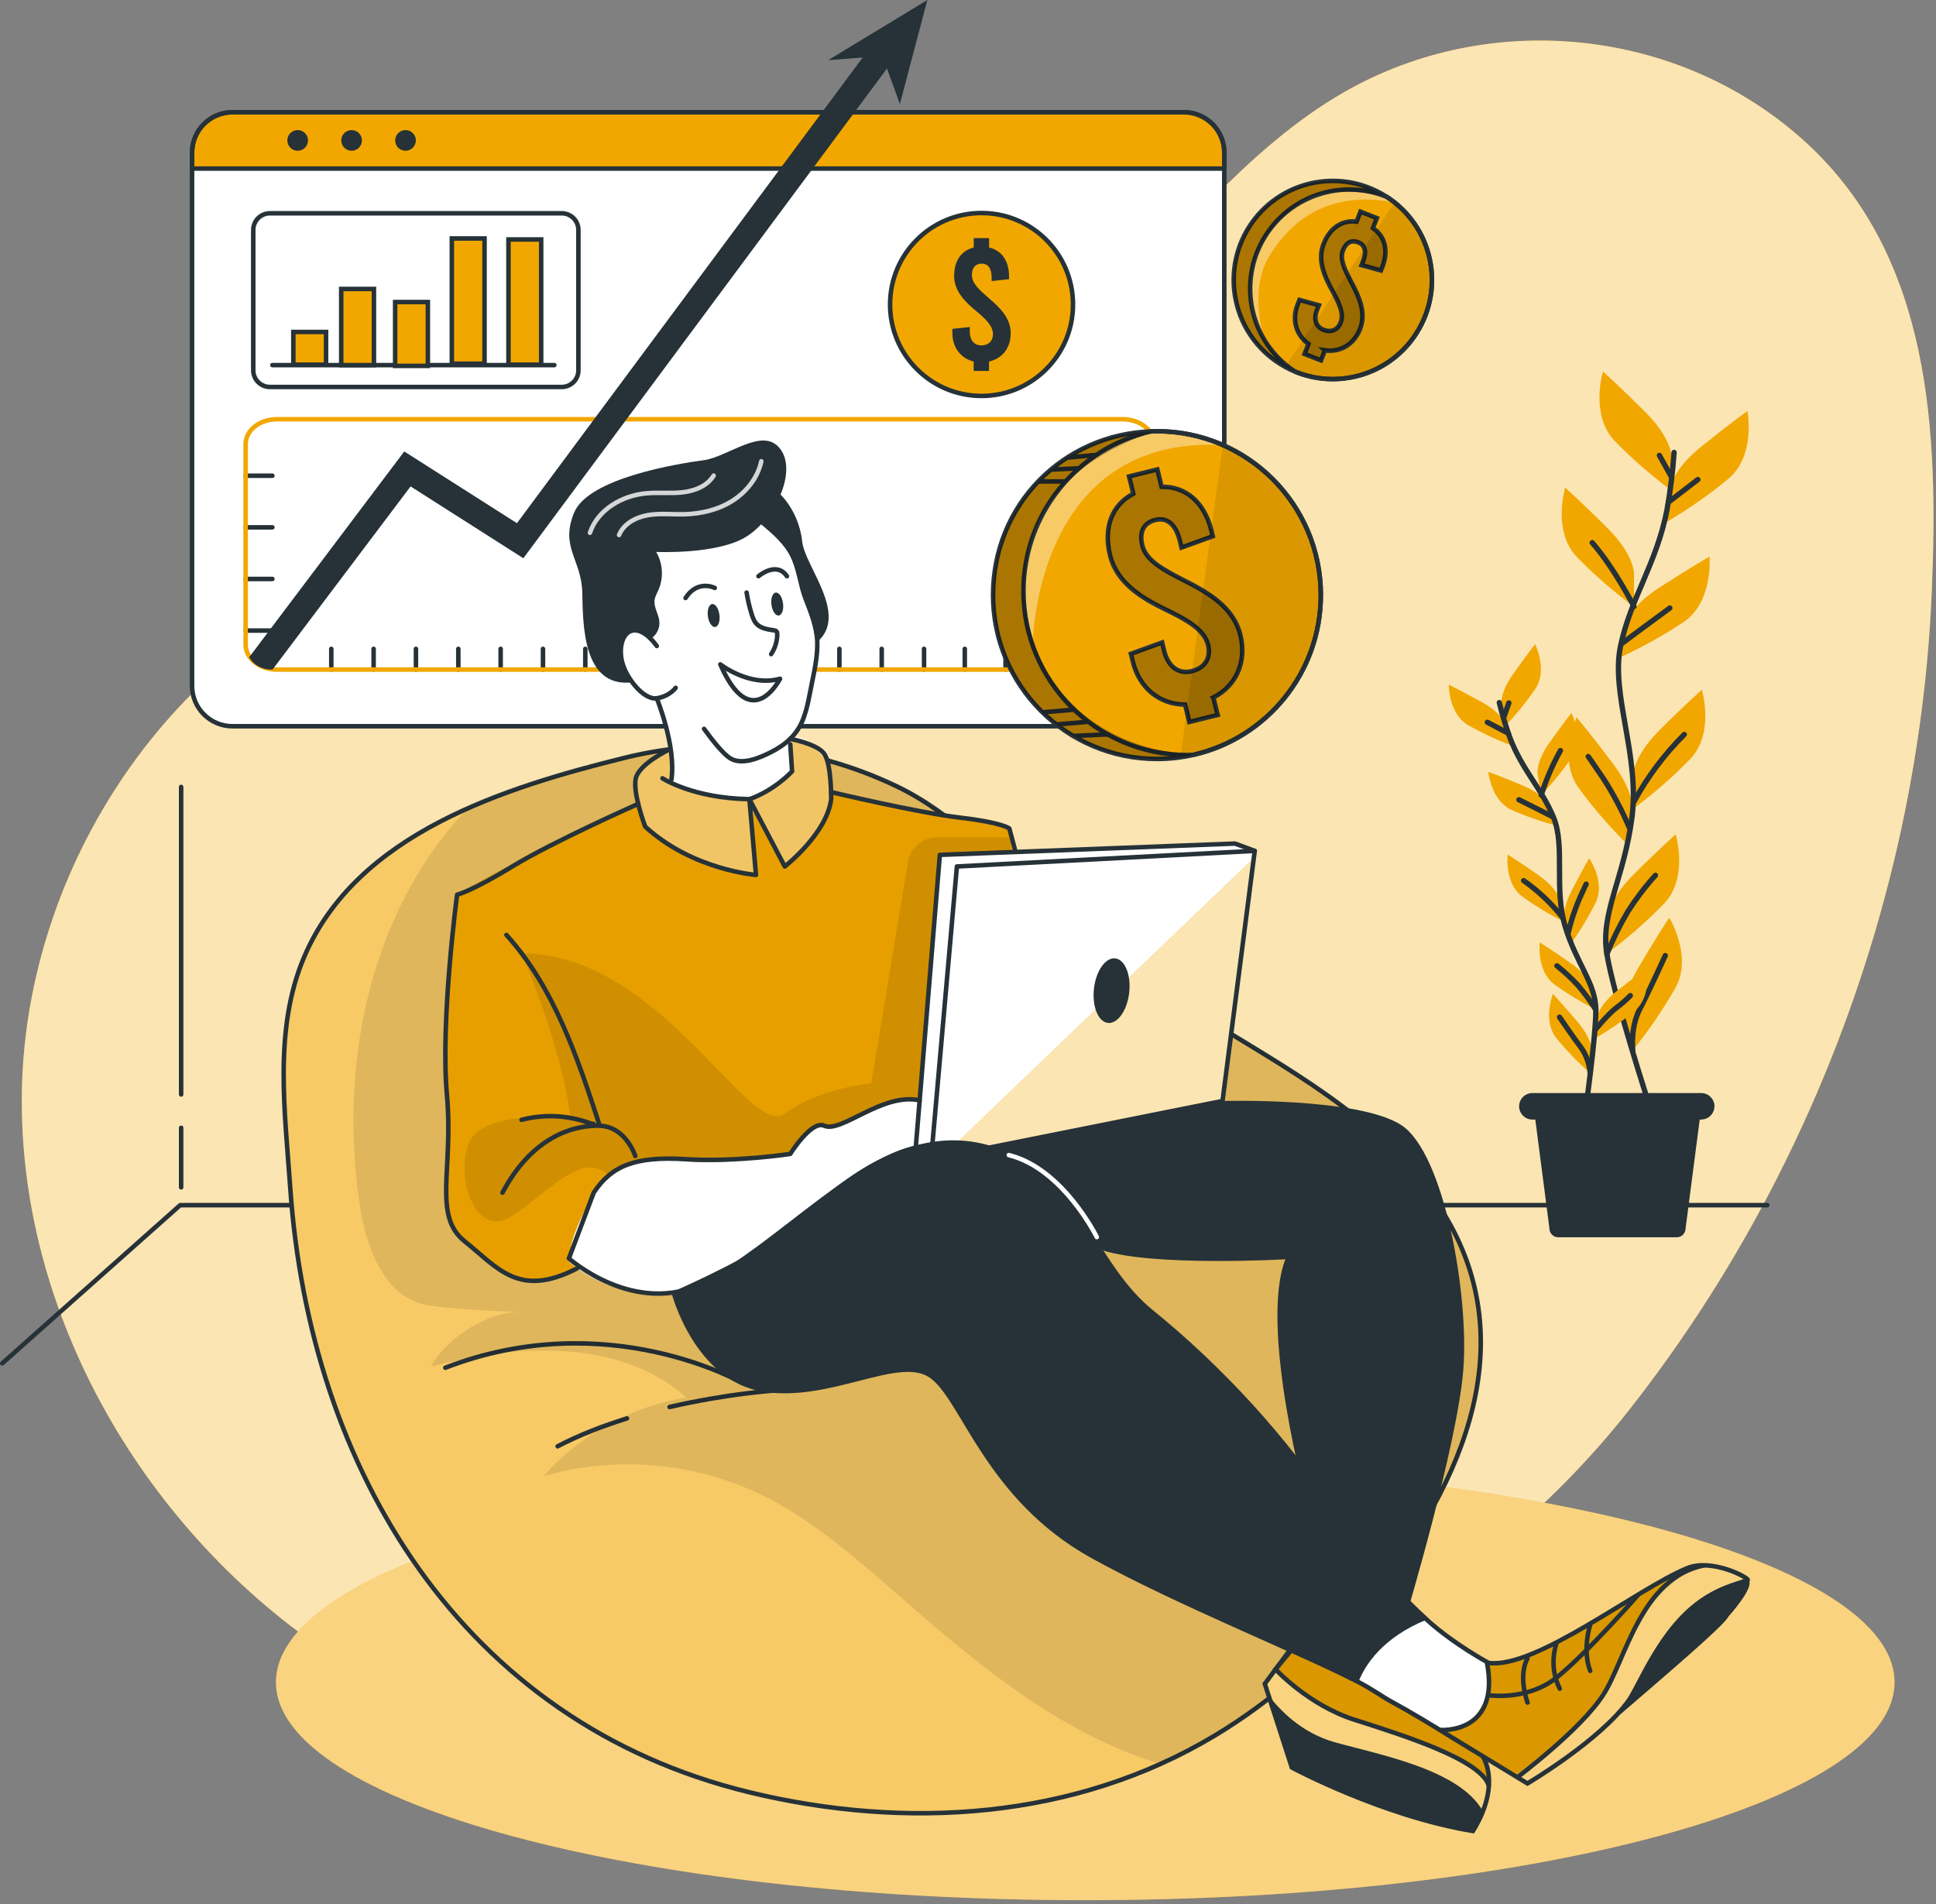 <svg width="429" height="422" viewBox="0 0 429 422" fill="none" xmlns="http://www.w3.org/2000/svg">
<rect x="0" y="0" width="429" height="422" fill="#808080" stroke="none"/>
<g clip-path="url(#clip0_146_2)">
<path d="M297.89 20.4C276.07 32.88 260.69 53.87 242.03 70.72C218.99 91.52 190.45 106.16 160.11 112.73C135.15 118.14 109 118.21 84.9 126.67C37.94 143.17 5.71 192.11 4.85 241.87C4 291.63 32.35 339.84 73.96 367.15C88.09 376.42 103.65 383.52 119.92 388.09C150.53 396.7 182.97 396.32 214.6 393.03C269.22 387.34 326.48 356.33 360.91 312.59C376.27 293.08 389.23 271.71 399.55 249.14C416.51 212.08 426.38 171.73 428.07 130.99C429.52 95.98 428.04 57.19 400.3 31.69C372.62 6.24 330.45 1.77 297.89 20.39V20.4Z" fill="#F2A700"/>
<path opacity="0.7" d="M297.89 20.4C276.07 32.88 260.69 53.87 242.03 70.72C218.99 91.52 190.45 106.16 160.11 112.73C135.15 118.14 109 118.21 84.9 126.67C37.94 143.17 5.71 192.11 4.85 241.87C4 291.63 32.35 339.84 73.96 367.15C88.09 376.42 103.65 383.52 119.92 388.09C150.53 396.7 182.97 396.32 214.6 393.03C269.22 387.34 326.48 356.33 360.91 312.59C376.27 293.08 389.23 271.71 399.55 249.14C416.51 212.08 426.38 171.73 428.07 130.99C429.52 95.98 428.04 57.19 400.3 31.69C372.62 6.24 330.45 1.77 297.89 20.39V20.4Z" fill="white"/>
<path d="M240.48 421.12C339.521 421.12 419.81 399.495 419.81 372.82C419.81 346.145 339.521 324.52 240.48 324.52C141.439 324.52 61.15 346.145 61.15 372.82C61.15 399.495 141.439 421.12 240.48 421.12Z" fill="#F2A700"/>
<path opacity="0.5" d="M240.48 421.12C339.521 421.12 419.81 399.495 419.81 372.82C419.81 346.145 339.521 324.52 240.48 324.52C141.439 324.52 61.15 346.145 61.15 372.82C61.15 399.495 141.439 421.12 240.48 421.12Z" fill="white"/>
<path d="M51.51 24.87H262.34C267.28 24.87 271.29 28.88 271.29 33.82V152C271.29 156.94 267.28 160.95 262.34 160.95H51.51C46.57 160.95 42.56 156.94 42.56 152V33.82C42.56 28.88 46.57 24.87 51.51 24.87Z" fill="white"/>
<path d="M271.29 33.82V37.36H42.56V33.82C42.56 28.88 46.57 24.87 51.51 24.87H262.34C267.28 24.87 271.29 28.88 271.29 33.82Z" fill="#F2A700"/>
<path d="M51.51 24.87H262.34C267.28 24.87 271.29 28.88 271.29 33.82V152C271.29 156.94 267.28 160.95 262.34 160.95H51.51C46.57 160.95 42.56 156.94 42.56 152V33.82C42.56 28.88 46.57 24.87 51.51 24.87Z" stroke="#263238" stroke-linecap="round" stroke-linejoin="round"/>
<path d="M271.29 33.82V37.36H42.56V33.82C42.56 28.88 46.57 24.87 51.51 24.87H262.34C267.28 24.87 271.29 28.88 271.29 33.82Z" stroke="#263238" stroke-linecap="round" stroke-linejoin="round"/>
<path d="M68.25 31.12C68.25 32.38 67.23 33.41 65.96 33.41C64.69 33.41 63.67 32.39 63.67 31.12C63.67 29.85 64.69 28.83 65.96 28.83C67.23 28.83 68.25 29.85 68.25 31.12Z" fill="#263238"/>
<path d="M80.2 31.12C80.2 32.38 79.18 33.41 77.91 33.41C76.64 33.41 75.62 32.39 75.62 31.12C75.62 29.85 76.64 28.83 77.91 28.83C79.18 28.83 80.2 29.85 80.2 31.12Z" fill="#263238"/>
<path d="M89.86 33.41C91.125 33.41 92.15 32.385 92.15 31.12C92.15 29.855 91.125 28.83 89.86 28.83C88.595 28.83 87.57 29.855 87.57 31.12C87.57 32.385 88.595 33.41 89.86 33.41Z" fill="#263238"/>
<path d="M124.48 47.27H59.81C57.772 47.27 56.12 48.922 56.12 50.96V82.07C56.12 84.108 57.772 85.76 59.81 85.76H124.48C126.518 85.76 128.17 84.108 128.17 82.07V50.96C128.17 48.922 126.518 47.27 124.48 47.27Z" stroke="#263238" stroke-linecap="round" stroke-linejoin="round"/>
<path d="M60.36 80.92H122.83" stroke="#263238" stroke-linecap="round" stroke-linejoin="round"/>
<path d="M72.25 73.57H65V80.82H72.25V73.57Z" fill="#F2A700" stroke="#263238" stroke-miterlimit="10"/>
<path d="M82.86 64.04H75.61V80.92H82.86V64.04Z" fill="#F2A700" stroke="#263238" stroke-miterlimit="10"/>
<path d="M94.81 66.94H87.56V81.09H94.81V66.94Z" fill="#F2A700" stroke="#263238" stroke-miterlimit="10"/>
<path d="M107.37 52.85H100.12V80.6H107.37V52.85Z" fill="#F2A700" stroke="#263238" stroke-miterlimit="10"/>
<path d="M119.92 53.07H112.67V80.82H119.92V53.07Z" fill="#F2A700" stroke="#263238" stroke-miterlimit="10"/>
<path d="M217.5 87.75C228.695 87.75 237.77 78.675 237.77 67.48C237.77 56.285 228.695 47.21 217.5 47.21C206.305 47.21 197.23 56.285 197.23 67.48C197.23 78.675 206.305 87.75 217.5 87.75Z" fill="#F2A700" stroke="#263238" stroke-miterlimit="10"/>
<path d="M219.16 80.13V82.21H215.76V80.13C212.89 79.41 211.04 77 211.04 73.83V72.89L214.89 72.47V73.45C214.89 75.38 215.87 76.55 217.46 76.55C219.05 76.55 220.03 75.57 220.03 74.02C220.03 72.17 218.29 70.59 216.26 68.89C213.84 66.89 211.43 64.51 211.43 61.15C211.43 57.79 213.02 55.53 215.77 54.85V52.77H219.17V54.85C221.96 55.49 223.59 57.83 223.59 61.19V61.87L219.74 62.29V61.53C219.74 59.49 218.95 58.43 217.55 58.43C216.15 58.43 215.36 59.3 215.36 60.96C215.36 62.81 217.13 64.36 219.13 66.09C221.51 68.13 223.96 70.47 223.96 73.83C223.96 77.19 222.07 79.45 219.17 80.13H219.16Z" fill="#263238"/>
<path d="M54.44 105.43H60.36" stroke="#263238" stroke-linecap="round" stroke-linejoin="round"/>
<path d="M54.44 116.87H60.36" stroke="#263238" stroke-linecap="round" stroke-linejoin="round"/>
<path d="M54.44 128.31H60.36" stroke="#263238" stroke-linecap="round" stroke-linejoin="round"/>
<path d="M54.44 139.75H60.36" stroke="#263238" stroke-linecap="round" stroke-linejoin="round"/>
<path d="M73.41 148.39V143.8" stroke="#263238" stroke-linecap="round" stroke-linejoin="round"/>
<path d="M82.79 148.39V143.8" stroke="#263238" stroke-linecap="round" stroke-linejoin="round"/>
<path d="M92.17 148.39V143.8" stroke="#263238" stroke-linecap="round" stroke-linejoin="round"/>
<path d="M101.56 148.39V143.8" stroke="#263238" stroke-linecap="round" stroke-linejoin="round"/>
<path d="M110.94 148.39V143.8" stroke="#263238" stroke-linecap="round" stroke-linejoin="round"/>
<path d="M120.32 148.39V143.8" stroke="#263238" stroke-linecap="round" stroke-linejoin="round"/>
<path d="M129.7 148.39V143.8" stroke="#263238" stroke-linecap="round" stroke-linejoin="round"/>
<path d="M139.09 148.39V143.8" stroke="#263238" stroke-linecap="round" stroke-linejoin="round"/>
<path d="M148.47 148.39V143.8" stroke="#263238" stroke-linecap="round" stroke-linejoin="round"/>
<path d="M157.85 148.39V143.8" stroke="#263238" stroke-linecap="round" stroke-linejoin="round"/>
<path d="M167.23 148.39V143.8" stroke="#263238" stroke-linecap="round" stroke-linejoin="round"/>
<path d="M176.62 148.39V143.8" stroke="#263238" stroke-linecap="round" stroke-linejoin="round"/>
<path d="M186 148.39V143.8" stroke="#263238" stroke-linecap="round" stroke-linejoin="round"/>
<path d="M195.38 148.39V143.8" stroke="#263238" stroke-linecap="round" stroke-linejoin="round"/>
<path d="M204.76 148.39V143.8" stroke="#263238" stroke-linecap="round" stroke-linejoin="round"/>
<path d="M213.79 148.39V143.8" stroke="#263238" stroke-linecap="round" stroke-linejoin="round"/>
<path d="M222.82 148.39V143.8" stroke="#263238" stroke-linecap="round" stroke-linejoin="round"/>
<path d="M231.84 148.39V143.8" stroke="#263238" stroke-linecap="round" stroke-linejoin="round"/>
<path d="M255.72 98.42V142.88C255.72 145.92 252.62 148.39 248.79 148.39H61.36C58.82 148.39 56.59 147.3 55.39 145.67C54.78 144.85 54.43 143.9 54.43 142.88V98.42C54.43 95.38 57.53 92.91 61.36 92.91H248.79C252.62 92.91 255.72 95.38 255.72 98.42Z" stroke="#F2A700" stroke-linecap="round" stroke-linejoin="round"/>
<path d="M198.68 12.31L138.85 92.9L115.97 123.72L90.98 107.8L60.4 148.38H59.96C57.94 148.38 56.16 147.29 55.21 145.66L89.58 100.05L114.55 115.95L131.66 92.89L194.04 8.87L198.68 12.31Z" fill="#263238"/>
<path d="M183.5 13.34L205.49 0L199.41 23.06L195.53 12.39L183.5 13.34Z" fill="#263238"/>
<path d="M391.61 267.09H39.92L0.5 302.14" stroke="#263238" stroke-linecap="round" stroke-linejoin="round"/>
<path d="M40.14 242.55V174.4" stroke="#263238" stroke-linecap="round" stroke-linejoin="round"/>
<path d="M40.14 263.14V249.95" stroke="#263238" stroke-linecap="round" stroke-linejoin="round"/>
<path d="M370.44 101.29C370.44 101.29 370.44 97.17 364.67 91.4C358.9 85.63 355.2 82.34 355.2 82.34C355.2 82.34 352.32 91.81 357.67 97.58C361.61 101.65 365.88 105.38 370.44 108.73V101.29Z" fill="#F2A700"/>
<path d="M362.07 127.02C362.07 127.02 362.07 122.9 356.3 117.13C350.53 111.36 346.83 108.07 346.83 108.07C346.83 108.07 343.95 117.54 349.3 123.31C353.24 127.37 357.51 131.1 362.07 134.46V127.02Z" fill="#F2A700"/>
<path d="M370.07 108.31C370.07 108.31 370.5 104.21 376.85 99.09C383.2 93.96 387.22 91.08 387.22 91.08C387.22 91.08 389.09 100.83 383.15 105.97C378.81 109.59 374.17 112.84 369.28 115.68L370.07 108.31Z" fill="#F2A700"/>
<path d="M359.96 138.69C359.96 138.69 360.82 134.66 367.67 130.23C374.51 125.8 378.82 123.35 378.82 123.35C378.82 123.35 379.66 133.22 373.25 137.74C368.55 140.88 363.59 143.62 358.44 145.93L359.97 138.68L359.96 138.69Z" fill="#F2A700"/>
<path d="M361.87 171.8C361.87 171.8 361.87 167.68 367.63 161.92C373.39 156.16 377.11 152.86 377.11 152.86C377.11 152.86 379.99 162.34 374.64 168.1C370.71 172.17 366.44 175.9 361.88 179.25V171.8H361.87Z" fill="#F2A700"/>
<path d="M361.77 179.89C361.77 179.89 362.36 175.81 357.46 169.29C352.57 162.76 349.37 158.97 349.37 158.97C349.37 158.97 345.19 167.94 349.66 174.41C352.98 178.98 356.68 183.27 360.72 187.23L361.77 179.89Z" fill="#F2A700"/>
<path d="M356.08 203.85C356.08 203.85 356.08 199.73 361.84 193.97C367.6 188.21 371.32 184.91 371.32 184.91C371.32 184.91 374.2 194.39 368.85 200.15C364.92 204.22 360.65 207.95 356.09 211.3V203.85H356.08Z" fill="#F2A700"/>
<path d="M359.93 225.57C359.93 225.57 358.89 221.58 363.02 214.53C367.14 207.48 369.89 203.38 369.89 203.38C369.89 203.38 375.07 211.82 371.36 218.75C368.58 223.67 365.39 228.35 361.82 232.74L359.93 225.56V225.57Z" fill="#F2A700"/>
<path d="M370.96 100.27C370.67 104.56 370.14 108.83 369.38 113.05C367.1 124.82 361.4 132.43 359.12 143.06C356.84 153.69 363.38 167.4 361.64 181.07C359.89 194.73 354.57 202.33 356.07 211.45C357.57 220.57 365.57 245.26 365.57 245.26" stroke="#263238" stroke-width="1.18" stroke-linecap="round" stroke-linejoin="round"/>
<path d="M370.02 111.05L376.23 106.28" stroke="#263238" stroke-width="1.18" stroke-linecap="round" stroke-linejoin="round"/>
<path d="M370.3 105.56L367.71 100.93" stroke="#263238" stroke-width="1.18" stroke-linecap="round" stroke-linejoin="round"/>
<path d="M359.47 142.55C359.47 142.55 364.67 138.65 370.02 134.75" stroke="#263238" stroke-width="1.18" stroke-linecap="round" stroke-linejoin="round"/>
<path d="M362.07 134.41C362.07 134.41 357.74 125.91 352.82 120.27" stroke="#263238" stroke-width="1.18" stroke-linecap="round" stroke-linejoin="round"/>
<path d="M362.07 177.66C365.05 172.19 368.8 167.17 373.22 162.78" stroke="#263238" stroke-width="1.18" stroke-linecap="round" stroke-linejoin="round"/>
<path d="M361.06 183.45C359.48 179.73 357.59 176.14 355.42 172.73C352.38 168.25 351.94 167.67 351.94 167.67" stroke="#263238" stroke-width="1.18" stroke-linecap="round" stroke-linejoin="round"/>
<path d="M356.08 211.42C357.4 208.15 358.96 204.98 360.76 201.94C362.56 199.13 364.59 196.47 366.83 193.99" stroke="#263238" stroke-width="1.18" stroke-linecap="round" stroke-linejoin="round"/>
<path d="M361.81 232.74C361.81 232.74 361.2 227.81 363.37 223.62C365.54 219.43 367.99 213.94 369.01 211.78" stroke="#263238" stroke-width="1.18" stroke-linecap="round" stroke-linejoin="round"/>
<path d="M332.68 156.31C332.68 156.31 332.23 153.73 335.22 149.49C338.22 145.25 340.17 142.77 340.17 142.77C340.17 142.77 343.01 148.39 340.27 152.59C338.24 155.56 335.97 158.36 333.47 160.95L332.67 156.31H332.68Z" fill="#F2A700"/>
<path d="M340.72 171.54C340.72 171.54 340.27 168.96 343.26 164.71C346.25 160.47 348.22 158 348.22 158C348.22 158 351.06 163.63 348.32 167.82C346.29 170.79 344.02 173.59 341.52 176.18L340.72 171.53V171.54Z" fill="#F2A700"/>
<path d="M333.67 160.68C333.67 160.68 332.97 158.16 328.42 155.64C323.86 153.12 321.04 151.74 321.04 151.74C321.04 151.74 320.93 158.01 325.22 160.64C328.34 162.43 331.6 163.96 334.97 165.22L333.67 160.68Z" fill="#F2A700"/>
<path d="M343.31 178.62C343.31 178.62 342.33 176.19 337.56 174.15C332.79 172.12 329.81 171.06 329.81 171.06C329.81 171.06 330.36 177.33 334.89 179.47C338.18 180.93 341.58 182.11 345.07 183L343.31 178.62Z" fill="#F2A700"/>
<path d="M345.71 199.6C345.71 199.6 345.26 197.02 341.02 194.03C336.78 191.04 334.09 189.38 334.09 189.38C334.09 189.38 333.31 195.65 337.29 198.67C340.2 200.78 343.28 202.65 346.5 204.24L345.7 199.61L345.71 199.6Z" fill="#F2A700"/>
<path d="M346.64 204.66C346.64 204.66 345.83 202.17 348.19 197.55C350.54 192.93 352.15 190.2 352.15 190.2C352.15 190.2 355.75 195.37 353.65 199.91C352.05 203.14 350.19 206.23 348.08 209.15L346.65 204.66H346.64Z" fill="#F2A700"/>
<path d="M353.88 225.49C353.88 225.49 354.18 222.88 358.24 219.66C362.3 216.43 364.89 214.62 364.89 214.62C364.89 214.62 366.03 220.81 362.22 224.07C359.44 226.35 356.47 228.39 353.34 230.17L353.88 225.48V225.49Z" fill="#F2A700"/>
<path d="M352.81 219.07C352.81 219.07 352.36 216.49 348.12 213.5C343.88 210.51 341.2 208.85 341.2 208.85C341.2 208.85 340.42 215.12 344.4 218.14C347.31 220.25 350.39 222.12 353.62 223.71L352.81 219.08V219.07Z" fill="#F2A700"/>
<path d="M352.75 233.11C352.75 233.11 352.97 230.5 349.63 226.53C346.29 222.57 344.11 220.26 344.11 220.26C344.11 220.26 341.77 226.11 344.86 230.06C347.14 232.85 349.65 235.44 352.36 237.81L352.76 233.11H352.75Z" fill="#F2A700"/>
<path d="M332.23 155.71C332.88 158.37 333.67 160.99 334.61 163.56C337.31 170.69 341.71 174.84 344.29 181.26C346.87 187.68 344.29 196.99 346.84 205.36C349.39 213.73 353.58 217.9 353.62 223.81C353.65 229.72 351.33 246.04 351.33 246.04" stroke="#263238" stroke-width="1.18" stroke-linecap="round" stroke-linejoin="round"/>
<path d="M334 162.38L329.59 160.07" stroke="#263238" stroke-width="1.18" stroke-linecap="round" stroke-linejoin="round"/>
<path d="M333.22 158.98L334.35 155.79" stroke="#263238" stroke-width="1.18" stroke-linecap="round" stroke-linejoin="round"/>
<path d="M344.04 180.99C344.04 180.99 340.35 179.11 336.58 177.24" stroke="#263238" stroke-width="1.18" stroke-linecap="round" stroke-linejoin="round"/>
<path d="M341.52 176.21C342.6 172.79 344.03 169.48 345.78 166.34" stroke="#263238" stroke-width="1.18" stroke-linecap="round" stroke-linejoin="round"/>
<path d="M346.22 203.29C343.76 200.18 340.87 197.44 337.62 195.17" stroke="#263238" stroke-width="1.18" stroke-linecap="round" stroke-linejoin="round"/>
<path d="M347.48 206.81C348.07 204.31 348.86 201.86 349.85 199.49C351.24 196.35 351.48 195.94 351.48 195.94" stroke="#263238" stroke-width="1.18" stroke-linecap="round" stroke-linejoin="round"/>
<path d="M353.44 228.27C353.44 228.27 356.36 224.69 358.18 223.34C359.28 222.53 360.31 221.63 361.26 220.66" stroke="#263238" stroke-width="1.18" stroke-linecap="round" stroke-linejoin="round"/>
<path d="M353.63 223.81C352.45 221.9 351.12 220.08 349.67 218.38C348.23 216.81 346.67 215.37 345 214.05" stroke="#263238" stroke-width="1.18" stroke-linecap="round" stroke-linejoin="round"/>
<path d="M352.36 237.81C352.21 235.81 351.54 233.89 350.4 232.24C348.58 229.84 346.44 226.67 345.58 225.42" stroke="#263238" stroke-width="1.18" stroke-linecap="round" stroke-linejoin="round"/>
<path d="M371.56 274.21H345.3C344.22 274.21 343.34 273.33 343.34 272.25L339.57 243.19H377.28L373.51 272.25C373.51 273.33 372.63 274.21 371.55 274.21H371.56Z" fill="#263238"/>
<path d="M376.95 248.12H339.57C337.95 248.12 336.63 246.81 336.62 245.19C336.62 243.56 337.94 242.24 339.57 242.24H376.96C378.59 242.24 379.91 243.55 379.91 245.18C379.89 246.81 378.58 248.11 376.96 248.11L376.95 248.12Z" fill="#263238"/>
<path d="M292.68 131.89C292.68 149.12 280.67 163.55 264.55 167.26C264.51 167.27 264.48 167.27 264.44 167.29C263.49 167.5 262.53 167.69 261.56 167.83C259.87 168.07 258.13 168.2 256.37 168.2C236.31 168.2 220.05 151.94 220.05 131.89C220.05 111.84 235.6 96.3 255.04 95.61C255.37 95.58 255.71 95.58 256.06 95.58C256.17 95.57 256.27 95.57 256.38 95.57C256.5 95.57 256.63 95.57 256.75 95.58C261.8 95.62 266.61 96.7 270.97 98.64C283.75 104.25 292.68 117.03 292.68 131.89Z" fill="#F2A700"/>
<path opacity="0.4" d="M270.96 98.63C229.03 96.45 228.83 143 228.83 143C228.83 143 222.43 127.81 232.88 110.98C238.72 101.57 248.89 97.42 256.74 95.58C261.79 95.62 266.6 96.7 270.96 98.64V98.63Z" fill="white"/>
<path d="M292.68 131.89C292.68 149.16 280.61 163.62 264.44 167.29C261.85 167.89 259.15 168.2 256.37 168.2C236.31 168.2 220.05 151.94 220.05 131.89C220.05 111.84 235.6 96.3 255.04 95.61C255.48 95.58 255.93 95.57 256.38 95.57C276.43 95.57 292.69 111.83 292.69 131.89H292.68Z" stroke="#263238" stroke-linecap="round" stroke-linejoin="round"/>
<path d="M292.68 131.89C292.68 149.16 280.61 163.62 264.44 167.29C264 167.32 263.55 167.33 263.1 167.33C243.04 167.33 226.79 151.07 226.79 131.01C226.79 113.74 238.86 99.28 255.03 95.61C255.47 95.58 255.92 95.57 256.37 95.57C276.42 95.57 292.68 111.83 292.68 131.89Z" stroke="#263238" stroke-linecap="round" stroke-linejoin="round"/>
<path d="M268.88 154.61L269.82 158.45L263.54 159.99L262.6 156.15C256.98 156.13 252.46 152.5 251.03 146.64L250.6 144.9L257.52 142.39L257.96 144.2C258.83 147.76 261.17 149.47 264.1 148.75C267.03 148.03 268.4 145.77 267.7 142.91C266.86 139.49 262.94 137.35 258.4 135.14C253.03 132.54 247.49 129.24 245.97 123.03C244.48 116.96 246.35 111.92 251.13 109.42L250.19 105.58L256.46 104.04L257.4 107.88C262.85 107.8 266.91 111.39 268.43 117.59L268.74 118.84L261.82 121.35L261.48 119.96C260.56 116.19 258.61 114.6 256.03 115.23C253.45 115.86 252.38 117.83 253.13 120.89C253.97 124.31 257.95 126.36 262.43 128.66C267.75 131.35 273.34 134.56 274.86 140.77C276.31 146.7 273.92 152.01 268.86 154.59L268.88 154.61Z" stroke="#263238" stroke-miterlimit="10"/>
<path opacity="0.3" d="M268.88 154.61L269.82 158.45L263.54 159.99L262.6 156.15C256.98 156.13 252.46 152.5 251.03 146.64L250.6 144.9L257.52 142.39L257.96 144.2C258.83 147.76 261.17 149.47 264.1 148.75C267.03 148.03 268.4 145.77 267.7 142.91C266.86 139.49 262.94 137.35 258.4 135.14C253.03 132.54 247.49 129.24 245.97 123.03C244.48 116.96 246.35 111.92 251.13 109.42L250.19 105.58L256.46 104.04L257.4 107.88C262.85 107.8 266.91 111.39 268.43 117.59L268.74 118.84L261.82 121.35L261.48 119.96C260.56 116.19 258.61 114.6 256.03 115.23C253.45 115.86 252.38 117.83 253.13 120.89C253.97 124.31 257.95 126.36 262.43 128.66C267.75 131.35 273.34 134.56 274.86 140.77C276.31 146.7 273.92 152.01 268.86 154.59L268.88 154.61Z" fill="black"/>
<path d="M237.81 163.1L245.48 162.75" stroke="#263238" stroke-linecap="round" stroke-linejoin="round"/>
<path d="M234.12 160.55L240.82 159.99" stroke="#263238" stroke-linecap="round" stroke-linejoin="round"/>
<path d="M231.12 157.86L237.81 157.29" stroke="#263238" stroke-linecap="round" stroke-linejoin="round"/>
<path d="M230.2 106.7H235.93" stroke="#263238" stroke-linecap="round" stroke-linejoin="round"/>
<path d="M233.03 104.06L238.74 103.8" stroke="#263238" stroke-linecap="round" stroke-linejoin="round"/>
<path d="M236.61 101.41L242.63 100.85" stroke="#263238" stroke-linecap="round" stroke-linejoin="round"/>
<path opacity="0.3" d="M264.55 167.26C264.55 167.26 264.48 167.27 264.44 167.29C261.85 167.89 259.15 168.2 256.37 168.2C236.31 168.2 220.05 151.94 220.05 131.89C220.05 111.84 235.6 96.3 255.04 95.61C255.37 95.58 255.71 95.58 256.06 95.58C247.21 98.37 232.36 105.5 228.39 120.38C222.75 141.5 235.43 165.49 264.55 167.26Z" fill="black"/>
<path opacity="0.1" d="M292.68 131.89C292.68 149.12 280.67 163.55 264.55 167.26C264.51 167.27 264.48 167.27 264.44 167.29C263.49 167.5 262.53 167.69 261.56 167.83L270.97 98.64C283.75 104.25 292.68 117.03 292.68 131.89Z" fill="black"/>
<path d="M313.28 74.72C307.25 83.25 296.24 86.19 286.97 82.35C286.93 82.34 286.88 82.31 286.84 82.3C286.15 82.01 285.46 81.68 284.79 81.31C284.06 80.91 283.36 80.48 282.67 79.99C272.76 72.99 270.4 59.28 277.4 49.37C284.14 39.84 297.06 37.3 306.85 43.36C307.02 43.45 307.18 43.56 307.34 43.66C307.56 43.79 307.79 43.95 308.01 44.11C308.35 44.35 308.68 44.6 309 44.86C318.05 52.03 320.02 65.16 313.26 74.71L313.28 74.72Z" fill="#F2A700"/>
<path opacity="0.4" d="M280.14 75.02C280.14 75.02 276.54 64.45 281.32 56.67C287.31 46.91 296.51 42.47 309.02 44.87C309.02 44.87 302.24 40.29 290.89 43.54C279.54 46.79 273.45 62.4 280.14 75.02Z" fill="white"/>
<path d="M313.28 74.73C307.25 83.26 296.24 86.19 286.98 82.36C285.49 81.75 284.05 80.96 282.67 79.99C272.76 72.99 270.41 59.28 277.4 49.38C284.25 39.69 297.51 37.23 307.35 43.67C307.57 43.81 307.8 43.96 308.02 44.12C317.92 51.12 320.28 64.83 313.27 74.74L313.28 74.73Z" stroke="#263238" stroke-linecap="round" stroke-linejoin="round"/>
<path d="M313.28 74.73C307.25 83.26 296.24 86.19 286.98 82.36C286.76 82.22 286.53 82.07 286.31 81.91C276.4 74.91 274.05 61.2 281.06 51.29C287.09 42.76 298.1 39.83 307.36 43.66C307.58 43.8 307.81 43.95 308.03 44.11C317.93 51.11 320.29 64.82 313.28 74.73Z" stroke="#263238" stroke-linecap="round" stroke-linejoin="round"/>
<path d="M293.59 77.65L292.72 79.87L289.08 78.44L289.95 76.22C287.18 74.24 286.22 70.88 287.55 67.48L287.95 66.47L292.25 67.65L291.84 68.7C291.03 70.76 291.59 72.43 293.28 73.09C294.98 73.76 296.44 73.12 297.09 71.46C297.87 69.48 296.68 67.05 295.21 64.37C293.47 61.21 291.88 57.65 293.3 54.05C294.68 50.53 297.37 48.7 300.6 49.13L301.47 46.91L305.11 48.34L304.24 50.56C306.96 52.42 307.71 55.61 306.3 59.21L306.01 59.94L301.71 58.76L302.03 57.95C302.89 55.77 302.48 54.3 300.99 53.71C299.5 53.12 298.28 53.71 297.58 55.5C296.8 57.48 298.05 59.88 299.46 62.59C301.15 65.77 302.79 69.31 301.37 72.91C300.02 76.34 296.98 78.14 293.58 77.64L293.59 77.65Z" stroke="#263238" stroke-miterlimit="10"/>
<path opacity="0.3" d="M293.59 77.65L292.72 79.87L289.08 78.44L289.95 76.22C287.18 74.24 286.22 70.88 287.55 67.48L287.95 66.47L292.25 67.65L291.84 68.7C291.03 70.76 291.59 72.43 293.28 73.09C294.98 73.76 296.44 73.12 297.09 71.46C297.87 69.48 296.68 67.05 295.21 64.37C293.47 61.21 291.88 57.65 293.3 54.05C294.68 50.53 297.37 48.7 300.6 49.13L301.47 46.91L305.11 48.34L304.24 50.56C306.96 52.42 307.71 55.61 306.3 59.21L306.01 59.94L301.71 58.76L302.03 57.95C302.89 55.77 302.48 54.3 300.99 53.71C299.5 53.12 298.28 53.71 297.58 55.5C296.8 57.48 298.05 59.88 299.46 62.59C301.15 65.77 302.79 69.31 301.37 72.91C300.02 76.34 296.98 78.14 293.58 77.64L293.59 77.65Z" fill="black"/>
<path opacity="0.3" d="M306.86 43.36C300.83 42.29 293.26 41.69 289.16 44.33C281.63 49.16 276.95 55.25 277.01 65.12C277.08 74.99 286.3 81.91 286.3 81.91L286.84 82.31C285.4 81.7 284 80.93 282.67 79.99C272.76 72.99 270.4 59.28 277.4 49.37C284.14 39.84 297.06 37.3 306.85 43.36H306.86Z" fill="black"/>
<path opacity="0.1" d="M313.28 74.72C307.25 83.25 296.24 86.19 286.97 82.35C286.93 82.34 286.88 82.31 286.84 82.3C286.15 82.01 285.46 81.68 284.79 81.31L309.02 44.87C318.07 52.04 320.04 65.17 313.28 74.72Z" fill="black"/>
<path d="M301.96 356.33C292.6 367.45 281.6 377.19 269.12 384.68C265.21 387.02 261.22 389.1 257.13 390.94C228.72 403.71 196.34 404.54 166.05 397.2C102.39 381.77 68.6 325.57 64.32 263.19C63.16 246.32 60.58 228.12 67.41 212.08C74.18 196.18 88.05 186.09 103.67 179.15C115.01 174.11 127.26 170.71 138.39 167.95C158.65 162.92 179.66 165.22 198.47 174.15C211.56 180.36 220.89 191.11 231.9 200.23C233.07 201.19 234.24 202.15 235.42 203.1C246.54 212.05 258.25 220.28 270.44 227.71C288.95 239 307.9 249.65 319.72 268.61C338.57 298.82 322.65 331.73 301.95 356.33H301.96Z" fill="#F2A700"/>
<path opacity="0.4" d="M301.96 356.33C292.6 367.45 281.6 377.19 269.12 384.68C265.21 387.02 261.22 389.1 257.13 390.94C228.72 403.71 196.34 404.54 166.05 397.2C102.39 381.77 68.6 325.57 64.32 263.19C63.16 246.32 60.58 228.12 67.41 212.08C74.18 196.18 88.05 186.09 103.67 179.15C115.01 174.11 127.26 170.71 138.39 167.95C158.65 162.92 179.66 165.22 198.47 174.15C211.56 180.36 220.89 191.11 231.9 200.23C233.07 201.19 234.24 202.15 235.42 203.1C246.54 212.05 258.25 220.28 270.44 227.71C288.95 239 307.9 249.65 319.72 268.61C338.57 298.82 322.65 331.73 301.95 356.33H301.96Z" fill="white"/>
<path d="M235.42 203.1C234.24 202.15 233.07 201.19 231.9 200.23C220.89 191.11 211.56 180.36 198.47 174.15C179.65 165.22 158.64 162.92 138.38 167.95C111.91 174.52 79.08 184.63 67.4 212.08C60.57 228.12 63.15 246.32 64.31 263.18C68.6 325.57 102.37 381.77 166.04 397.2C200.69 405.6 238.06 403.3 269.12 384.68C281.6 377.2 292.6 367.45 301.95 356.33C322.65 331.73 338.58 298.83 319.73 268.61C307.9 249.65 288.96 239 270.44 227.71C258.25 220.28 246.54 212.05 235.42 203.09V203.1Z" stroke="#263238" stroke-miterlimit="10"/>
<path d="M138.93 314.35C133.68 315.97 128.39 318 123.56 320.53" stroke="#263238" stroke-linecap="round" stroke-linejoin="round"/>
<path d="M171.42 308.18C171.42 308.18 161.01 308.89 148.37 311.82" stroke="#263238" stroke-linecap="round" stroke-linejoin="round"/>
<path d="M164.63 306.57C164.63 306.57 134.75 289.19 98.68 303.12" stroke="#263238" stroke-linecap="round" stroke-linejoin="round"/>
<path opacity="0.1" d="M301.96 356.33C292.6 367.45 281.6 377.19 269.12 384.68C265.21 387.02 261.22 389.1 257.13 390.94C253.88 389.94 250.69 388.78 247.56 387.43C228.9 379.42 213.24 365.9 197.94 352.55C188.71 344.51 179.33 336.35 168.29 331.08C153.53 324.03 136.15 322.6 120.44 327.15C128.55 317.93 139.95 311.66 152.08 309.74C144.19 302.56 133.19 299.54 122.51 299.34C111.83 299.13 105.95 300.46 95.52 302.8C99 296.38 108.27 290.57 115.58 290.74C108.27 290.57 99.93 290.08 94.8 289.27C85.36 287.75 81.15 276.65 79.74 267.22C75.84 241.23 79.79 213.53 93.98 191.43C96.95 186.8 100.19 182.74 103.69 179.15C115.03 174.11 127.28 170.71 138.41 167.95C158.67 162.92 179.68 165.22 198.49 174.15C211.58 180.36 220.91 191.11 231.92 200.23C233.09 201.19 234.26 202.15 235.44 203.1C246.56 212.05 258.27 220.28 270.46 227.71C288.97 239 307.92 249.65 319.74 268.61C338.59 298.82 322.67 331.73 301.97 356.33H301.96Z" fill="black"/>
<path d="M312.34 355.59C312.34 355.59 320.74 362.66 329.9 368.54C341.79 369.34 336.46 383.72 336.46 383.72L326.28 390.26C326.28 390.26 308.89 376.44 299.4 371.95C289.91 367.46 312.33 355.6 312.33 355.6L312.34 355.59Z" fill="white"/>
<path opacity="0.3" d="M227.89 204.27C227.89 204.27 226.26 188.14 223.66 183.6L184.18 175.53V172.47C184.18 172.47 185.09 167.15 176.29 163.82C167.49 160.49 149.15 164.82 144.43 168.4C139.7 171.98 141.43 178.14 141.43 178.14C141.43 178.14 125.52 186.2 118.37 189.27C111.22 192.34 101.29 198.27 101.29 198.27C101.29 198.27 98.06 235.34 98.69 243.95C99.32 252.56 98.18 260.66 98.91 265.43C99.65 270.2 100.23 272.91 105.24 276.97C110.25 281.03 114.78 287.02 127.9 281.08L126.07 279.63L212.41 250.6L227.9 204.26L227.89 204.27Z" fill="black"/>
<path d="M227.89 204.27C227.89 204.27 226.26 188.14 223.66 183.6L184.18 175.53V172.47C184.18 172.47 185.09 167.15 176.29 163.82C167.49 160.49 149.15 164.82 144.43 168.4C139.7 171.98 141.43 178.14 141.43 178.14C141.43 178.14 125.52 186.2 118.37 189.27C111.22 192.34 101.29 198.27 101.29 198.27C101.29 198.27 98.06 235.34 98.69 243.95C99.32 252.56 98.18 260.66 98.91 265.43C99.65 270.2 100.23 272.91 105.24 276.97C110.25 281.03 114.78 287.02 127.9 281.08L126.07 279.63L212.41 250.6L227.9 204.26L227.89 204.27Z" fill="#F2A700"/>
<path opacity="0.05" d="M227.89 204.27C227.89 204.27 226.26 188.14 223.66 183.6L184.18 175.53V172.47C184.18 172.47 185.09 167.15 176.29 163.82C167.49 160.49 149.15 164.82 144.43 168.4C139.7 171.98 141.43 178.14 141.43 178.14C141.43 178.14 125.52 186.2 118.37 189.27C111.22 192.34 101.29 198.27 101.29 198.27C101.29 198.27 98.06 235.34 98.69 243.95C99.32 252.56 98.18 260.66 98.91 265.43C99.65 270.2 100.23 272.91 105.24 276.97C110.25 281.03 114.78 287.02 127.9 281.08L126.07 279.63L212.41 250.6L227.9 204.26L227.89 204.27Z" fill="black"/>
<path opacity="0.1" d="M224.18 185.56H207.66C204.45 185.56 201.71 187.88 201.19 191.05L193.05 240.09C193.05 240.09 181.84 241.02 173.9 246.82C165.96 252.62 146.43 211.3 115.57 211.28C115.57 211.28 124.45 231.58 126.42 247.78C126.42 247.78 107.13 245.68 103.93 253.23C100.73 260.78 105.39 274.93 113.54 269.46C121.69 263.99 129.34 254.82 134.84 260.57C140.34 266.32 164.64 269.46 164.64 269.46L202.11 250.64L216.64 243.81L224.19 185.59L224.18 185.56Z" fill="black"/>
<path opacity="0.4" d="M171.73 161.28C171.73 161.28 181.11 163.88 182.63 167.03C184.15 170.17 183.99 178.15 183.99 178.15C183.99 178.15 181.43 185.23 173.9 192.03L166.9 178.15L167.53 193.9C167.53 193.9 154.25 191.69 148.62 187.44L142.99 183.19C142.99 183.19 140.57 175.22 140.91 172.49C141.25 169.76 151.42 164.27 151.42 164.27L171.75 161.28H171.73Z" fill="white"/>
<path d="M327.97 403.99C327.71 403.41 331.82 396.16 328.61 388.77C325.39 381.38 320.26 384.23 320.26 384.23C320.26 384.23 305.65 374.93 299.51 372C293.37 369.06 286.76 364.42 286.76 364.42L280.27 373.16L286.27 391.72L327.98 404L327.97 403.99Z" fill="#F2A700"/>
<path d="M319.72 383.78L338.48 395.25C338.48 395.25 351.67 386.79 357.96 380.94C364.26 375.1 378.33 362.67 378.33 362.67L387.31 350.56C387.31 350.56 381.07 342.84 370.67 349.04C357.23 357.06 340.84 368.65 329.9 368.54C329.9 368.54 332.06 381.97 319.71 383.78" fill="#F2A700"/>
<path d="M168.55 112.8C168.55 112.8 177.07 125.68 178.61 129.85C180.16 134.02 181.41 140.19 181.09 143.16C180.77 146.13 177.67 162.04 176.06 162.5L174.55 164.21L175.52 170.95C175.52 170.95 168.86 182.47 149.28 174.03C149.28 174.03 148.52 160.58 146.14 156.37C143.76 152.15 140.2 157.17 136.64 144.98C133.08 132.79 144.44 120.03 144.44 120.03L168.56 112.8H168.55Z" fill="white"/>
<path opacity="0.5" d="M379.21 346.79C379.21 346.79 369.57 348.46 366.44 354.17C363.31 359.88 357.3 370.5 355.25 375.63C353.2 380.76 336.23 393.15 336.23 393.15L338.48 395.24C338.48 395.24 352.28 386.71 360.61 378.6C368.93 370.49 387.31 350.09 387.31 350.09C387.31 350.09 386 348.78 379.2 346.79H379.21Z" fill="white"/>
<path opacity="0.5" d="M282.65 369.94L280.27 373.15L287.61 388.37L327.98 402.88L329.85 396.97C329.85 396.97 330.47 390.95 316.3 386.41C302.13 381.87 293.49 378.84 289.46 375.71C285.43 372.57 282.65 369.95 282.65 369.95V369.94Z" fill="white"/>
<path d="M149.38 256.9C149.38 256.9 137.02 255.04 131.25 265.16C125.48 275.27 126.07 279.65 126.07 279.65C126.07 279.65 134.23 287.07 145.46 286.69C156.69 286.31 173.06 273.37 178.39 269.18C183.72 264.99 197.16 253 206.33 255.48L207.34 246.81C207.34 246.81 206.45 242.92 198.6 243.97C190.75 245.02 187.68 249.49 185.16 249.49C182.64 249.49 180.24 247.06 175.13 255.74C175.13 255.74 157.3 258.9 149.38 256.91V256.9Z" fill="white"/>
<path d="M165.44 131.32C165.7 132.94 166.07 134.54 166.56 136.11C166.8 136.87 167.07 137.64 167.61 138.22C168.55 139.26 170.07 139.48 171.46 139.69C171.69 139.72 171.94 139.77 172.08 139.95C172.21 140.11 172.23 140.34 172.23 140.55C172.23 142.11 171.75 143.67 170.88 144.97" stroke="#263238" stroke-linecap="round" stroke-linejoin="round"/>
<path opacity="0.1" d="M290.94 359.61L282.64 369.94C282.64 369.94 291.74 378.35 301.17 381.46C310.59 384.58 327.08 390.48 329.84 395L328.78 389.57C328.78 389.57 303 373.75 297.07 369.97C291.14 366.19 290.95 359.61 290.95 359.61H290.94Z" fill="black"/>
<path opacity="0.1" d="M319.72 383.78L336.23 393.16C336.23 393.16 344.36 387.6 348.38 383.46C352.4 379.32 357.3 374.8 360.33 365.58C364.52 352.85 376.52 346.79 376.52 346.79C376.52 346.79 359.83 354.64 351.14 360.82C342.45 366.99 333.98 369.56 329.06 369.14C329.06 369.14 333.01 381.65 319.71 383.78H319.72Z" fill="black"/>
<path d="M159.62 147.24C159.62 147.24 166.11 152.33 172.85 150.42C172.85 150.42 166.49 163.02 159.62 147.24Z" fill="white" stroke="#263238" stroke-linecap="round" stroke-linejoin="round"/>
<path d="M159.42 136.24C159.61 137.64 159.19 138.85 158.48 138.95C157.77 139.04 157.05 137.99 156.86 136.58C156.67 135.18 157.09 133.97 157.8 133.87C158.51 133.78 159.23 134.83 159.42 136.24Z" fill="#263238"/>
<path d="M173.51 133.7C173.7 135.1 173.28 136.31 172.57 136.41C171.86 136.5 171.14 135.45 170.95 134.04C170.76 132.64 171.18 131.43 171.89 131.33C172.6 131.24 173.32 132.29 173.51 133.7Z" fill="#263238"/>
<path d="M158.39 130.3C158.39 130.3 154.61 128.35 151.91 132.53" stroke="#263238" stroke-linecap="round" stroke-linejoin="round"/>
<path d="M168.07 127.7C168.07 127.7 172.06 124.27 174.38 127.7" stroke="#263238" stroke-linecap="round" stroke-linejoin="round"/>
<path d="M145.54 143.17C145.54 143.17 143.11 139.58 140.56 139.69C138.01 139.81 136.97 143.4 137.9 146.87C138.83 150.34 142.65 155.21 145.55 154.75C148.45 154.29 149.72 152.43 149.72 152.43" stroke="#263238" stroke-linecap="round" stroke-linejoin="round"/>
<path d="M168.84 115.71C171.58 117.97 174.46 120.45 175.89 123.79C177.11 126.63 177.39 129.77 178.5 132.66C179.69 135.73 181 138.95 181.1 142.3C181.19 145.35 180.5 148.52 179.89 151.49C179.37 154.06 178.96 156.71 178.04 159.18C176.7 162.77 174.2 164.98 170.86 166.68C168.43 167.92 164.38 169.7 161.75 168.02C160.22 167.04 157.92 164.16 156.01 161.53" stroke="#263238" stroke-linecap="round" stroke-linejoin="round"/>
<path d="M145.54 154.76C145.54 154.76 149.84 165.3 148.79 172.72" stroke="#263238" stroke-linecap="round" stroke-linejoin="round"/>
<path d="M144.44 141.4C145.59 140.57 146.25 139.1 146.11 137.69C145.95 136.07 144.82 134.57 145.05 132.96C145.16 132.17 145.59 131.46 145.91 130.73C147.09 128.06 146.9 124.82 145.39 122.32C145.39 122.32 159.05 122.96 165.45 118.89C171.85 114.82 176.72 104.41 172.86 99.44C168.99 94.46 161.45 101.25 155.87 102C150.29 102.75 130.39 105.92 127.22 113.61C124.05 121.3 128.88 124.02 129.03 131.33C129.18 138.64 129.17 152.49 140.11 151.22C140.11 151.22 136.02 145.93 138.86 140.48C140.79 138.16 144.45 141.41 144.45 141.41L144.44 141.4Z" fill="#263238"/>
<path d="M171.23 108.07C171.23 108.07 176.85 111.82 177.77 120.08C178.38 125.56 188.1 136.21 181.1 142.28C181.1 142.28 179.47 135.83 178.5 132.64C177.54 129.46 176.32 123.66 174.7 121.63C173.09 119.6 164.55 112.67 164.55 112.67L171.23 108.07Z" fill="#263238"/>
<path d="M146.8 172.49C146.8 172.49 153.54 176.92 166.06 177.11L167.52 193.9C167.52 193.9 153.45 192.83 142.97 183.19C142.97 183.19 140.14 175.7 140.89 172.49C141.64 169.27 148.34 166.08 148.34 166.08" stroke="#263238" stroke-linecap="round" stroke-linejoin="round"/>
<path d="M175.12 164.97L175.52 170.95C170.97 175.61 166.06 177.11 166.06 177.11L173.9 192.03C173.9 192.03 183.24 184.75 184.18 177.11C184.18 177.11 184.26 169.27 182.63 167.04C181.01 164.8 175.06 163.75 175.06 163.75" stroke="#263238" stroke-linecap="round" stroke-linejoin="round"/>
<path opacity="0.8" d="M137.18 118.57C138.19 116.06 140.92 114.61 143.59 114.16C146.26 113.71 149 114.04 151.7 113.97C155.41 113.87 159.16 112.98 162.3 110.99C165.44 109 167.92 105.86 168.7 102.23" stroke="white" stroke-linecap="round" stroke-linejoin="round"/>
<path opacity="0.8" d="M130.73 118.08C132.43 112.94 137.9 109.78 143.29 109.32C145.96 109.09 148.66 109.41 151.32 109.1C153.98 108.79 156.75 107.69 158.14 105.4" stroke="white" stroke-linecap="round" stroke-linejoin="round"/>
<path d="M127.89 281.09C114.91 287.83 110.27 280.9 103.03 275.16C95.79 269.42 100.53 259.19 99.04 242.71C97.54 226.24 101.29 198.28 101.29 198.28C101.29 198.28 104.53 197.53 113.52 192.03C122.51 186.53 141.43 178.15 141.43 178.15" stroke="#263238" stroke-linecap="round" stroke-linejoin="round"/>
<path d="M140.77 256.2C140.77 256.2 138.71 249.67 132.88 249.49C127.06 249.31 117.88 251.94 111.35 264.32" stroke="#263238" stroke-linecap="round" stroke-linejoin="round"/>
<path d="M131.56 249.1C131.2 249.1 130.85 248.97 130.51 248.85C125.75 247.13 120.46 246.89 115.57 248.18" stroke="#263238" stroke-linecap="round" stroke-linejoin="round"/>
<path d="M112.22 207.2C122.8 218.9 127.97 234.38 132.86 249.38" stroke="#263238" stroke-linecap="round" stroke-linejoin="round"/>
<path d="M184.18 175.54C184.18 175.54 203.38 180.12 212.76 181.21C222.14 182.3 223.66 183.61 223.66 183.61L225.4 190.15" stroke="#263238" stroke-linecap="round" stroke-linejoin="round"/>
<path d="M273.66 186.95L208.26 189.46L202.92 256.71H214.12L270.9 244L278.04 188.57L273.66 186.95Z" fill="white"/>
<path d="M206.32 258.71L277.84 190.15L270.9 244L206.32 258.71Z" fill="#F2A700"/>
<path opacity="0.7" d="M206.32 258.71L277.84 190.15L270.9 244L206.32 258.71Z" fill="white"/>
<path d="M206.32 256.9L212.04 192.03L278.04 188.57L270.9 244L206.32 256.9Z" stroke="#263238" stroke-linecap="round" stroke-linejoin="round"/>
<path d="M250.22 219.99C249.77 223.94 247.66 226.94 245.51 226.7C243.35 226.46 241.97 223.06 242.41 219.11C242.85 215.16 244.97 212.16 247.12 212.4C249.28 212.64 250.66 216.04 250.22 219.99Z" fill="#263238"/>
<path d="M270.9 244C270.9 244 301.12 243.14 310.57 249.38C320.02 255.62 325.56 286.91 324.26 303.53C322.96 320.15 311.55 358.29 311.55 358.29L289.71 333.52C289.71 333.52 278.95 294.41 284.82 279.09C284.82 279.09 255.81 280.72 244.4 277.13C244.4 277.13 234.17 260.38 216.63 254.84L270.89 244H270.9Z" fill="#263238"/>
<path d="M316.16 358.94C306.93 350.58 298.03 339.08 295.38 334.99C284.81 318.66 270.2 302.95 255.17 290.76C243.05 280.93 240.31 264.93 225.37 256.91C200.63 243.64 179.23 270.01 171.23 275.35C163.23 280.68 149.37 286.7 149.37 286.7C149.37 286.7 154.42 305.66 169.28 307.95C184.14 310.24 199.18 299.95 206.32 304.91C213.47 309.85 218.69 331.96 242.17 344.91C261.36 355.49 287.51 365.82 301 372.77C304.02 374.33 306.24 375.97 307.94 376.9C312.6 379.44 317.58 382.44 322.28 385.39L338.47 395.25C338.47 395.25 354.72 385.64 360.96 376.78C361.8 375.59 363.52 372.42 365.14 369.36C368.68 362.68 373.12 356.68 379.33 353.34C383.61 351.04 387.43 350.33 387.3 350.1C386.89 349.34 379.13 345.37 373.86 347.54C362.7 352.14 340.4 369.86 329.9 368.55C329.9 368.55 322.25 364.47 316.15 358.95L316.16 358.94Z" stroke="#263238" stroke-miterlimit="10"/>
<path d="M316.16 358.94C306.43 362.87 302.51 368.93 301.01 372.76C287.52 365.81 261.37 355.48 242.18 344.9C218.7 331.94 213.48 309.84 206.33 304.9C199.18 299.94 184.14 310.23 169.29 307.94C154.43 305.65 149.39 286.68 149.39 286.68C149.39 286.68 163.25 280.67 171.25 275.34C179.25 270.01 197.7 243.62 225.39 256.9C240.68 264.23 243.07 280.93 255.19 290.75C270.22 302.94 284.83 318.65 295.4 334.98C298.04 339.07 306.92 350.6 316.18 358.93L316.16 358.94Z" fill="#263238"/>
<path d="M243.04 274.16C243.04 274.16 235.55 258.94 223.54 255.99" stroke="white" stroke-linecap="round" stroke-linejoin="round"/>
<path d="M203.78 243.86C195.52 242.06 186.45 251.19 182.63 249.48C179.79 248.21 175.12 255.73 175.12 255.73C175.12 255.73 163.03 257.6 151.9 256.9C140.77 256.2 135.5 258.36 131.56 264.32L126.06 278.88C126.06 278.88 140.56 291.9 156.06 284.31C171.56 276.73 192.14 253.91 206.32 253.99" stroke="#263238" stroke-linecap="round" stroke-linejoin="round"/>
<path d="M319.09 383.39C319.09 383.39 332.66 384.51 329.47 368.3" stroke="#263238" stroke-miterlimit="10"/>
<path d="M382.99 358.29C381.96 360.33 369.55 370.87 358.84 380.12C358.87 379.98 361.8 374.33 363.09 371.92C365.93 366.6 373.29 352.01 387.31 350.09C389.3 351.29 382.99 358.29 382.99 358.29Z" fill="#263238"/>
<path d="M377.66 346.9C363.49 349.73 360.28 367.88 355.24 375.64C350.21 383.4 336.22 393.88 336.22 393.88" stroke="#263238" stroke-miterlimit="10"/>
<path d="M328.6 389.23C330.9 393.46 329.81 398.35 328.6 401.42C327.58 404 326.38 405.79 326.38 405.79C306.32 402.49 286.26 391.72 286.26 391.72L281.09 375.72L280.27 373.16L288.06 362.67" stroke="#263238" stroke-miterlimit="10"/>
<path d="M328.6 401.42C327.58 404 326.38 405.79 326.38 405.79C306.32 402.49 286.26 391.72 286.26 391.72L281.09 375.72C283.68 379.1 288.48 384.05 295.68 386.09C305.45 388.85 323.48 392.1 328.6 401.43V401.42Z" fill="#263238"/>
<path d="M202.92 254.37L208.26 189.46L273.66 186.95L278.04 188.57" stroke="#263238" stroke-linecap="round" stroke-linejoin="round"/>
<path d="M329.33 375.63C329.33 375.63 338.27 377.22 345.14 371.62C352.01 366.02 363.08 353.35 363.08 353.35" stroke="#263238" stroke-miterlimit="10"/>
<path d="M338.48 367.55C338.48 367.55 336.32 370.8 338.48 377.33" stroke="#263238" stroke-linecap="round" stroke-linejoin="round"/>
<path d="M344.82 364.46C344.82 364.46 343.09 369.32 345.63 374.24" stroke="#263238" stroke-linecap="round" stroke-linejoin="round"/>
<path d="M352.37 360.08C352.37 360.08 350.56 365.51 352.37 370.3" stroke="#263238" stroke-linecap="round" stroke-linejoin="round"/>
<path d="M289.82 361.31L282.64 369.94C282.64 369.94 289.87 377.83 300.05 381.1C310.23 384.38 328.45 389.95 329.95 395.88" stroke="#263238" stroke-miterlimit="10"/>
</g>
<defs>
<clipPath id="clip0_146_2">
<rect width="428.44" height="421.11" fill="white"/>
</clipPath>
</defs>
</svg>
